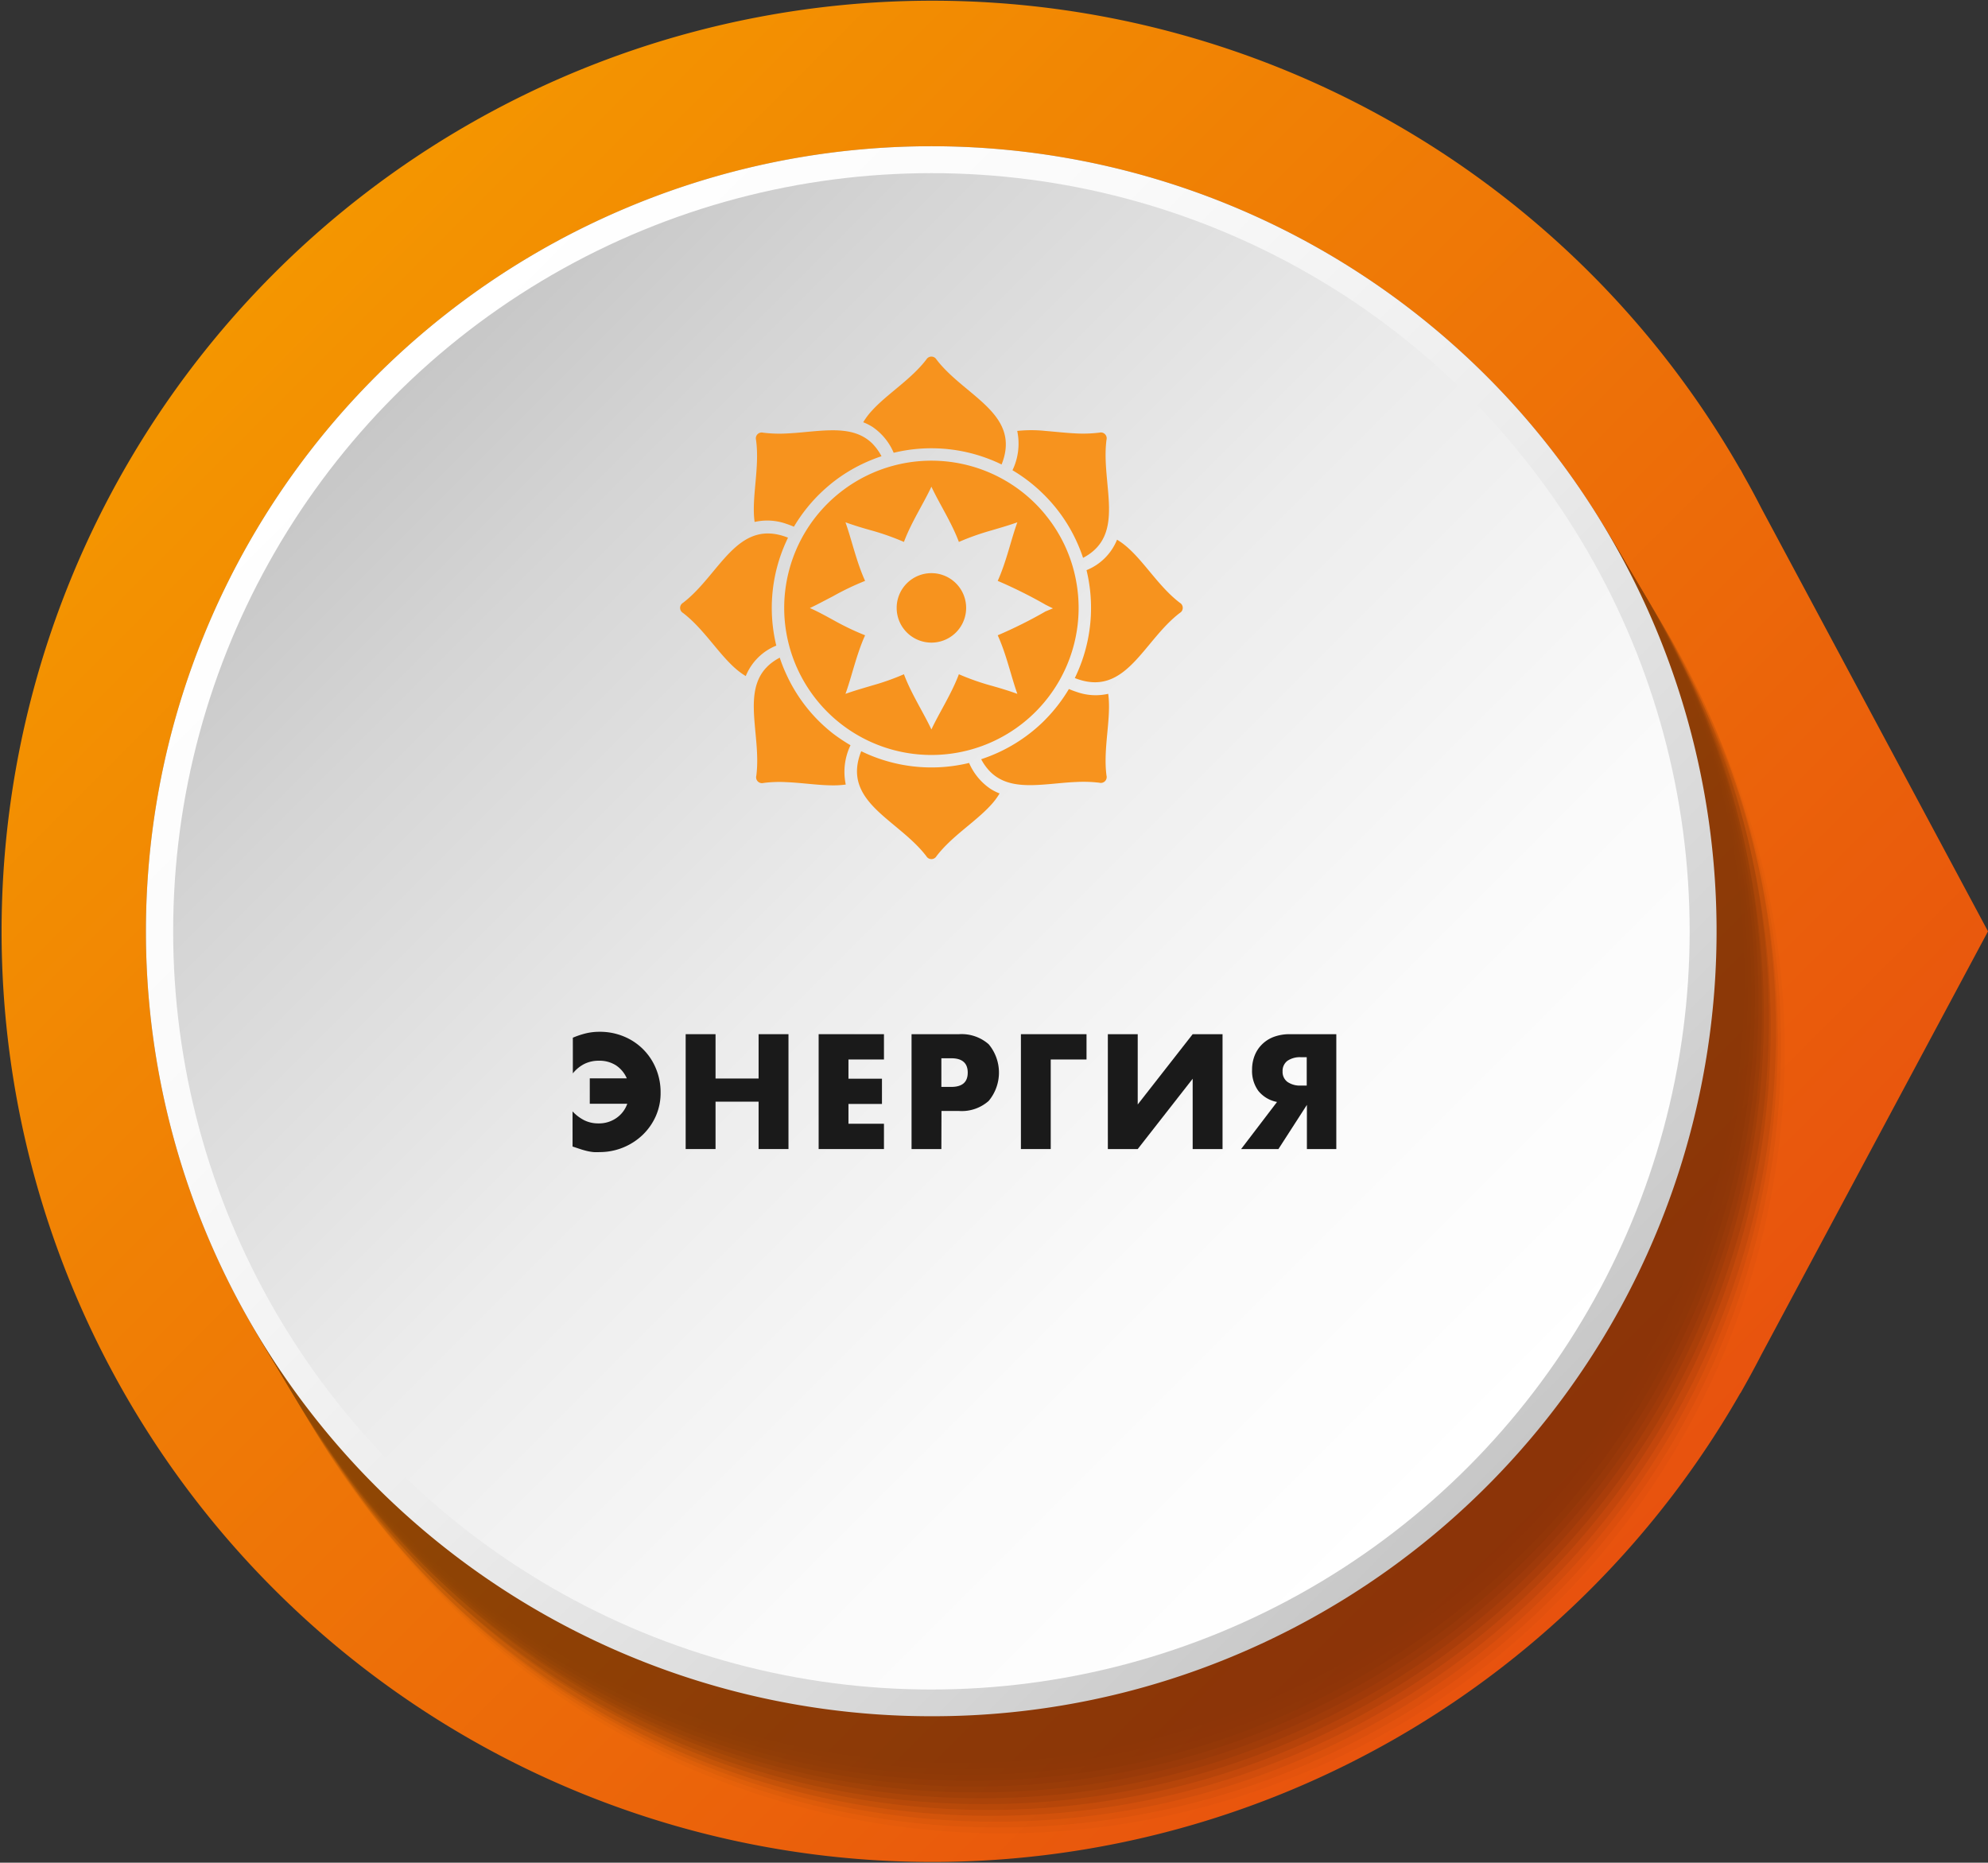 <?xml version="1.0" encoding="UTF-8"?> <svg xmlns="http://www.w3.org/2000/svg" xmlns:xlink="http://www.w3.org/1999/xlink" viewBox="0 0 339.37 318"><rect x="0" y="0" width="339.37" height="318" fill="#333333" stroke="none"/> <defs> <style>.cls-1{fill:url(#linear-gradient);}.cls-2{opacity:0.4;}.cls-3{opacity:0;}.cls-4{opacity:0.05;}.cls-5{opacity:0.1;}.cls-6{opacity:0.14;}.cls-7{opacity:0.19;}.cls-8{opacity:0.24;}.cls-9{opacity:0.29;}.cls-10{opacity:0.33;}.cls-11{opacity:0.38;}.cls-12{opacity:0.43;}.cls-13{opacity:0.48;}.cls-14{opacity:0.52;}.cls-15{opacity:0.57;}.cls-16{opacity:0.62;}.cls-17{opacity:0.67;}.cls-18{opacity:0.71;}.cls-19{opacity:0.76;}.cls-20{opacity:0.81;}.cls-21{opacity:0.86;}.cls-22{opacity:0.9;}.cls-23{opacity:0.95;}.cls-24{fill:url(#linear-gradient-2);}.cls-25{fill:url(#linear-gradient-3);}.cls-26{fill:#f7931e;fill-rule:evenodd;}.cls-27{fill:#1a1a1a;}</style> <linearGradient id="linear-gradient" x1="46.57" y1="46.57" x2="271.43" y2="271.43" gradientUnits="userSpaceOnUse"> <stop offset="0" stop-color="#f49600"></stop> <stop offset="1" stop-color="#e8520e"></stop> </linearGradient> <linearGradient id="linear-gradient-2" x1="64.25" y1="64.25" x2="253.75" y2="253.75" gradientUnits="userSpaceOnUse"> <stop offset="0" stop-color="#fff"></stop> <stop offset="0.25" stop-color="#fafafa"></stop> <stop offset="0.54" stop-color="#ececec"></stop> <stop offset="0.85" stop-color="#d5d5d5"></stop> <stop offset="1" stop-color="#c7c7c7"></stop> </linearGradient> <linearGradient id="linear-gradient-3" x1="67.47" y1="67.47" x2="250.53" y2="250.53" gradientUnits="userSpaceOnUse"> <stop offset="0" stop-color="#c7c7c7"></stop> <stop offset="0.15" stop-color="#d5d5d5"></stop> <stop offset="0.46" stop-color="#ececec"></stop> <stop offset="0.75" stop-color="#fafafa"></stop> <stop offset="1" stop-color="#fff"></stop> </linearGradient> </defs> <title>Ресурс 5</title> <g id="Слой_2" data-name="Слой 2"> <g id="Layer_1" data-name="Layer 1"> <path class="cls-1" d="M297.69,236.82q1.55-2.74,3-5.56L339.37,159l-38.7-72.26q-1.44-2.82-3-5.56l-.57-1.06v.06a158.88,158.88,0,1,0,0,157.64v.05Z"></path> <g class="cls-2"> <path class="cls-3" d="M171.5,314a133.55,133.55,0,1,1,52.16-10.53A133.12,133.12,0,0,1,171.5,314Z"></path> <path class="cls-4" d="M170.9,313a133.6,133.6,0,1,1,52.16-10.53A133.11,133.11,0,0,1,170.9,313Z"></path> <path class="cls-5" d="M170.31,312a133.55,133.55,0,1,1,52.16-10.53A133.12,133.12,0,0,1,170.31,312Z"></path> <path class="cls-6" d="M169.71,311a133.6,133.6,0,1,1,52.16-10.53A133.19,133.19,0,0,1,169.71,311Z"></path> <path class="cls-7" d="M169.12,310A134,134,0,0,1,117,52.53,134,134,0,0,1,221.28,299.47,133.12,133.12,0,0,1,169.12,310Z"></path> <path class="cls-8" d="M168.52,309a133.6,133.6,0,1,1,52.16-10.53A133.16,133.16,0,0,1,168.52,309Z"></path> <path class="cls-9" d="M167.93,308A134,134,0,0,1,115.77,50.53,134,134,0,0,1,220.09,297.47,133.12,133.12,0,0,1,167.93,308Z"></path> <path class="cls-10" d="M167.33,307a133.6,133.6,0,1,1,52.16-10.53A133.16,133.16,0,0,1,167.33,307Z"></path> <path class="cls-11" d="M166.74,306A134,134,0,0,1,114.58,48.53,134,134,0,0,1,218.9,295.47,133.12,133.12,0,0,1,166.74,306Z"></path> <path class="cls-12" d="M166.14,305A134,134,0,0,1,114,47.53,134,134,0,0,1,218.3,294.47,133.12,133.12,0,0,1,166.14,305Z"></path> <path class="cls-13" d="M165.55,304A134,134,0,0,1,113.39,46.53,134,134,0,0,1,217.71,293.47,133.12,133.12,0,0,1,165.55,304Z"></path> <path class="cls-14" d="M165,303A134,134,0,0,1,112.79,45.53,134,134,0,0,1,217.11,292.47,133.12,133.12,0,0,1,165,303Z"></path> <path class="cls-15" d="M164.36,302A134,134,0,0,1,112.2,44.53,134,134,0,0,1,216.52,291.47,133.16,133.16,0,0,1,164.36,302Z"></path> <path class="cls-16" d="M163.76,301A134,134,0,0,1,111.6,43.53,134,134,0,0,1,215.92,290.47,133.12,133.12,0,0,1,163.76,301Z"></path> <path class="cls-17" d="M163.17,300A134,134,0,0,1,111,42.53,134,134,0,0,1,215.33,289.47,133.16,133.16,0,0,1,163.17,300Z"></path> <path class="cls-18" d="M162.57,299A134,134,0,0,1,110.41,41.53,134,134,0,0,1,214.73,288.47,133.12,133.12,0,0,1,162.57,299Z"></path> <path class="cls-19" d="M162,298A134,134,0,0,1,109.82,40.53,134,134,0,0,1,214.14,287.47,133.19,133.19,0,0,1,162,298Z"></path> <path class="cls-20" d="M161.38,297A134,134,0,0,1,109.22,39.53,134,134,0,0,1,213.54,286.47,133.12,133.12,0,0,1,161.38,297Z"></path> <path class="cls-21" d="M160.79,296A134,134,0,0,1,108.63,38.53,134,134,0,0,1,213,285.47,133.19,133.19,0,0,1,160.79,296Z"></path> <path class="cls-22" d="M160.19,295A134,134,0,0,1,108,37.53,134,134,0,0,1,212.35,284.47,133.12,133.12,0,0,1,160.19,295Z"></path> <path class="cls-23" d="M159.6,294A134,134,0,0,1,107.44,36.53,134,134,0,0,1,211.75,283.47,133.11,133.11,0,0,1,159.6,294Z"></path> <path d="M159,293A134,134,0,0,1,106.84,35.53,134,134,0,0,1,211.16,282.47,133.12,133.12,0,0,1,159,293Z"></path> </g> <path class="cls-24" d="M159,293A134,134,0,0,1,106.84,35.53,134,134,0,0,1,211.16,282.47,133.12,133.12,0,0,1,159,293Z"></path> <circle class="cls-25" cx="159" cy="159" r="129.44"></circle> <path class="cls-26" d="M189.18,118.45a9.64,9.64,0,0,1-5.38-.32c-.43-.14-.87-.3-1.33-.5a27.2,27.2,0,0,1-4,5.19l-.22.23a27.38,27.38,0,0,1-9.19,6q-.77.3-1.56.57a8.9,8.9,0,0,0,1.56,2.15c2.41,2.39,5.76,2.44,9.41,2.15,1.73-.13,3.52-.35,5.31-.42a22.9,22.9,0,0,1,3.89.13,1,1,0,0,0,1.22-1.22C188.27,127.72,189.76,122.59,189.18,118.45Zm12.23-15.54c-4.18-3.18-6.87-8.51-10.72-10.77a9.42,9.42,0,0,1-5.21,5.2,27.3,27.3,0,0,1-1.68,17.74c-.1.23-.21.45-.32.68l.32.12c8.45,3.08,11.37-6.48,17.61-11.24A1,1,0,0,0,201.41,102.91Zm-22.92-15A25.13,25.13,0,0,0,134.2,99.74a24.89,24.89,0,0,0,0,8.08,25.13,25.13,0,0,0,49.6,0,24.89,24.89,0,0,0,0-8.08A24.93,24.93,0,0,0,178.49,87.92Zm0,16.47a77.77,77.77,0,0,1-8.17,4.08c1.48,3.24,2.28,7,3.35,10-1.39-.51-3-1-4.59-1.44a42,42,0,0,1-5.39-1.91c-1.25,3.34-3.37,6.59-4.69,9.43-1.32-2.84-3.44-6.09-4.69-9.43a42,42,0,0,1-5.39,1.91c-1.63.49-3.2.93-4.59,1.44,1.07-2.94,1.87-6.74,3.35-10a45.7,45.7,0,0,1-5.51-2.65c-1.36-.74-2.68-1.47-3.92-2,1.24-.58,2.56-1.3,3.92-2a45.63,45.63,0,0,1,5.51-2.64c-1.48-3.25-2.28-7-3.35-10,1.39.5,3,1,4.59,1.43a43.66,43.66,0,0,1,5.39,1.92c1.25-3.34,3.37-6.59,4.69-9.43,1.32,2.84,3.44,6.09,4.69,9.43a43.66,43.66,0,0,1,5.39-1.92c1.63-.48,3.2-.93,4.59-1.43-1.07,2.93-1.87,6.73-3.35,10a79.73,79.73,0,0,1,8.17,4.07c.43.22.85.43,1.26.62Zm-.22-19.88.22.23a27.06,27.06,0,0,1,5.31,7.74,27.44,27.44,0,0,1,1.09,2.77c7.47-3.92,3-12.54,4-20.16a1,1,0,0,0-1.22-1.22,22.9,22.9,0,0,1-3.89.14c-1.79-.08-3.58-.29-5.31-.43a22.77,22.77,0,0,0-4.82,0,10.47,10.47,0,0,1-.81,6.71A27.24,27.24,0,0,1,178.27,84.51Zm-12.83,45.75a27.3,27.3,0,0,1-16.52-1.16c-.65-.26-1.28-.54-1.9-.84-1.6,4-.36,6.81,1.9,9.27,2.62,2.85,6.63,5.26,9.22,8.66a1,1,0,0,0,1.72,0c2.59-3.4,6.6-5.81,9.22-8.66a11.89,11.89,0,0,0,1.56-2.06,8.79,8.79,0,0,1-1.56-.79A10.12,10.12,0,0,1,165.44,130.26ZM159,97.85a5.93,5.93,0,1,0,5.93,5.93A5.93,5.93,0,0,0,159,97.85ZM152.56,77.3a27.3,27.3,0,0,1,16.52,1.16c.65.25,1.28.53,1.9.84,1.6-4,.36-6.81-1.9-9.27-2.62-2.85-6.63-5.27-9.22-8.66a1,1,0,0,0-1.72,0c-2.59,3.39-6.6,5.81-9.22,8.66a11.89,11.89,0,0,0-1.56,2.06,8.74,8.74,0,0,1,1.56.78A10.09,10.09,0,0,1,152.56,77.3Zm-10.39,47.91a27.7,27.7,0,0,1-2.44-2.16,27.23,27.23,0,0,1-5.53-8,25.7,25.7,0,0,1-1.09-2.77c-7.47,3.92-3,12.54-4,20.16a1,1,0,0,0,1.22,1.23,21,21,0,0,1,3.89-.14c2.73.11,5.47.55,8,.55a15.17,15.17,0,0,0,2.16-.14,10.47,10.47,0,0,1,.81-6.71A30,30,0,0,1,142.17,125.21Zm-13.35-36.1a9.72,9.72,0,0,1,5.38.31c.43.14.87.31,1.33.5a27.62,27.62,0,0,1,4.2-5.41,29.54,29.54,0,0,1,2.44-2.17,27.24,27.24,0,0,1,6.75-3.88q.77-.31,1.56-.57a9.17,9.17,0,0,0-1.56-2.16c-1.81-1.79-4.15-2.27-6.75-2.27s-5.24.43-8,.55a22.9,22.9,0,0,1-3.89-.14,1,1,0,0,0-1.22,1.22C129.73,79.84,128.24,85,128.82,89.11Zm3.7,21.11a27.3,27.3,0,0,1,1.68-17.74c.1-.23.21-.46.32-.69l-.32-.12c-8.45-3.07-11.37,6.49-17.61,11.25a1,1,0,0,0,0,1.72c4.18,3.19,6.87,8.52,10.72,10.78A9.42,9.42,0,0,1,132.52,110.22Z"></path> <path class="cls-27" d="M107,184.1a5.1,5.1,0,0,0-1.83-2.21,5.22,5.22,0,0,0-2.93-.8,5.51,5.51,0,0,0-2.45.53,6,6,0,0,0-2,1.63v-6.09a14.59,14.59,0,0,1,2.42-.79,10.14,10.14,0,0,1,2.16-.22,10.59,10.59,0,0,1,4.08.78,10,10,0,0,1,5.51,5.46,10.46,10.46,0,0,1,.81,4.16,9.67,9.67,0,0,1-.82,4,10.12,10.12,0,0,1-2.25,3.21,10.62,10.62,0,0,1-7.36,2.93,9.39,9.39,0,0,1-1,0,9,9,0,0,1-.92-.14c-.33-.07-.71-.17-1.13-.3l-1.55-.51v-6a7.1,7.1,0,0,0,2.07,1.55,5.42,5.42,0,0,0,2.35.5,5.18,5.18,0,0,0,3.08-.93,4.93,4.93,0,0,0,1.84-2.42h-6.4V184.1Z"></path> <path class="cls-27" d="M122.15,184.13h7.35v-7.57h5.1v19.61h-5.1v-8.09h-7.35v8.09h-5.1V176.56h5.1Z"></path> <path class="cls-27" d="M150.9,180.88h-6.06v3.28h5.72v4.31h-5.72v3.38h6.06v4.32H139.75V176.56H150.9Z"></path> <path class="cls-27" d="M160.7,196.17h-5.09V176.56h8.11a7,7,0,0,1,5.06,1.72,7.55,7.55,0,0,1,0,9.67,6.92,6.92,0,0,1-5.06,1.72h-3Zm0-10.61h1.69c1.87,0,2.81-.81,2.81-2.44s-.94-2.45-2.81-2.45H160.7Z"></path> <path class="cls-27" d="M174.28,196.17V176.56h11.2v4.32h-6.11v15.29Z"></path> <path class="cls-27" d="M194.22,176.56v12l9.38-12h5.1v19.61h-5.1v-12l-9.38,12h-5.1V176.56Z"></path> <path class="cls-27" d="M218,188.13a5.37,5.37,0,0,1-3.18-1.88,5.76,5.76,0,0,1-1.08-3.63,6.45,6.45,0,0,1,.43-2.38,5.45,5.45,0,0,1,1.25-1.92,5.66,5.66,0,0,1,2-1.29,7.69,7.69,0,0,1,2.77-.47h7.93v19.61H223.1v-7.54l-4.86,7.54h-6.37Zm5.07-7.64h-1a3.79,3.79,0,0,0-2.3.62,2.15,2.15,0,0,0-.82,1.8,2.12,2.12,0,0,0,.82,1.79,3.72,3.72,0,0,0,2.3.63h1Z"></path> </g> </g> </svg> 